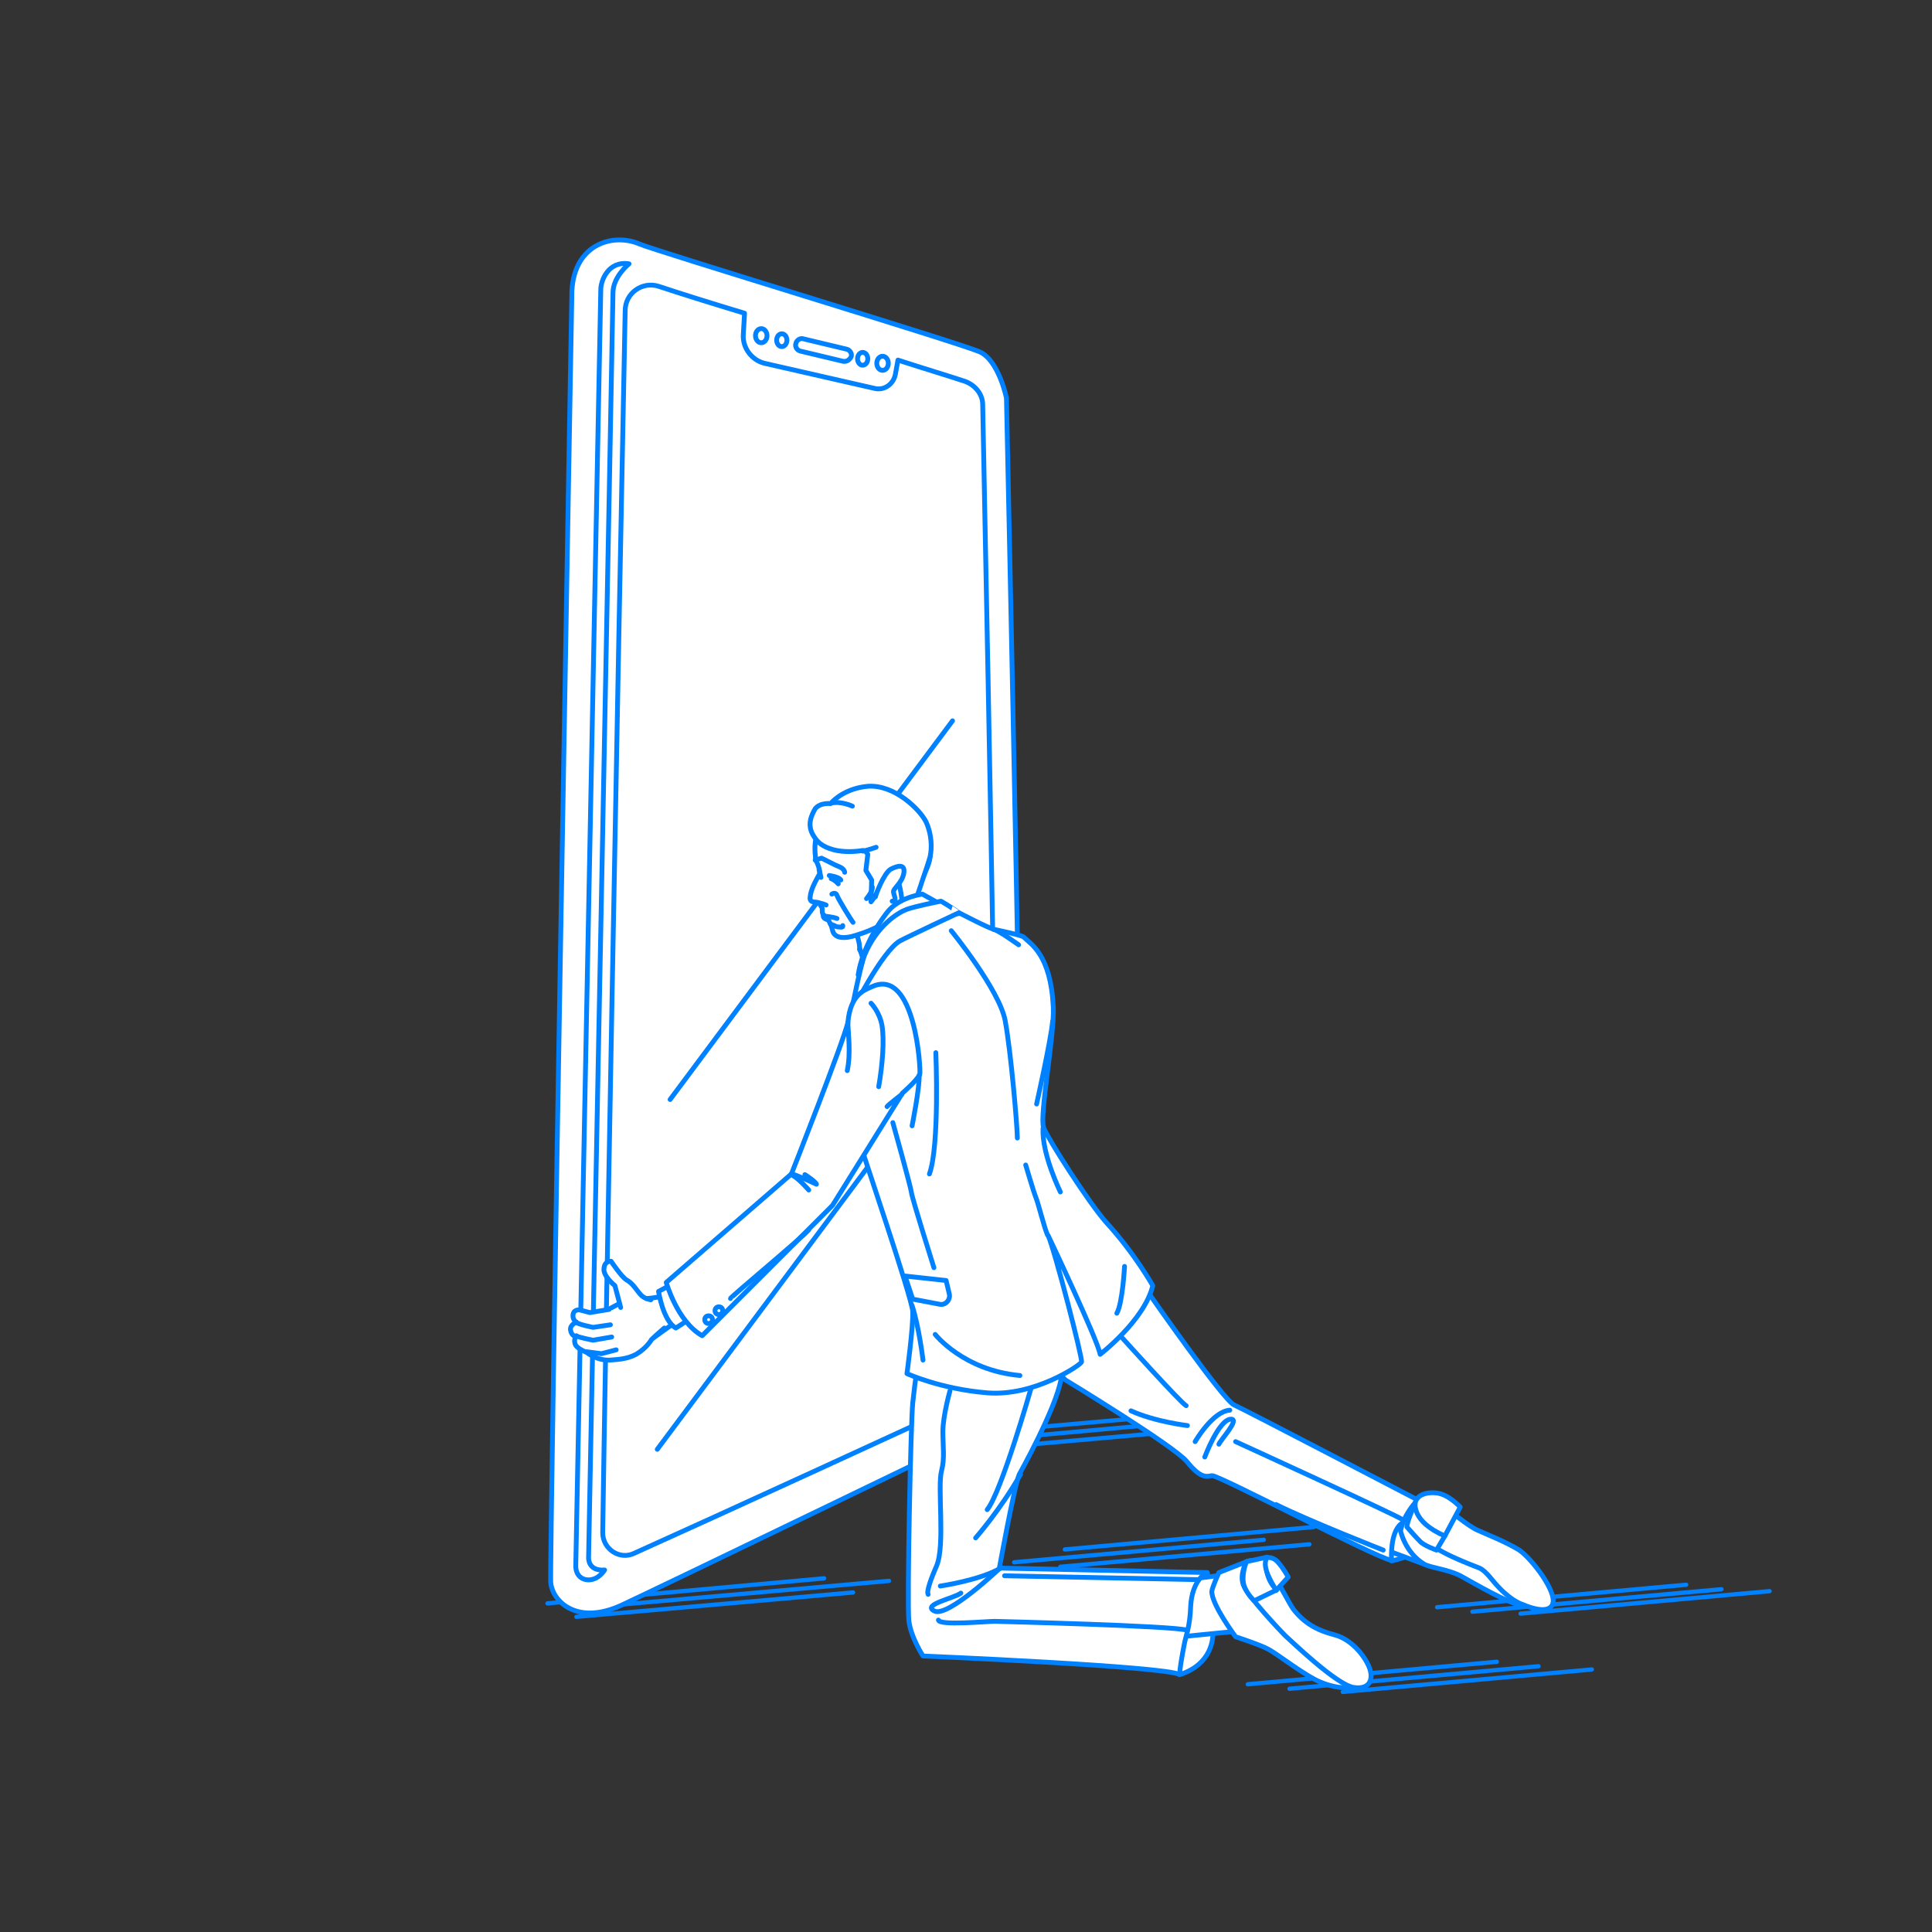 <?xml version="1.0" encoding="utf-8"?>
<!-- Generator: Adobe Illustrator 22.0.1, SVG Export Plug-In . SVG Version: 6.00 Build 0)  -->
<svg version="1.1" id="レイヤー_1" xmlns="http://www.w3.org/2000/svg" xmlns:xlink="http://www.w3.org/1999/xlink" x="0px"
	 y="0px" viewBox="0 0 301 301" style="enable-background:new 0 0 301 301;" xml:space="preserve">
<rect x="0" y="0" width="301" height="301" fill="#333333" stroke="none"/>
<style type="text/css">
	.st0{fill:none;}
	.st1{fill:none;stroke:#0081FF;stroke-width:0.668;stroke-linecap:round;stroke-linejoin:round;stroke-miterlimit:10;}
	.st2{fill:#FFFFFF;stroke:#0081FF;stroke-width:0.75;stroke-linecap:round;stroke-linejoin:round;stroke-miterlimit:10;}
	.st3{fill:none;stroke:#0081FF;stroke-width:0.75;stroke-linecap:round;stroke-linejoin:round;stroke-miterlimit:10;}
</style>
<g id="guide">
</g>
<rect x="0" y="1" class="st0" width="300" height="300"/>
<g>
	<g>
		<line class="st1" x1="236.9" y1="251.4" x2="275.7" y2="247.9"/>
		<line class="st1" x1="229.4" y1="251.1" x2="268.2" y2="247.6"/>
		<line class="st1" x1="223.9" y1="250.4" x2="262.7" y2="246.9"/>
	</g>
	<g>
		<line class="st1" x1="209.2" y1="263.6" x2="248" y2="260.1"/>
		<line class="st1" x1="200.9" y1="263.1" x2="239.7" y2="259.6"/>
		<line class="st1" x1="194.4" y1="262.4" x2="233.2" y2="258.9"/>
	</g>
	<g>
		<line class="st1" x1="165.2" y1="244.1" x2="204" y2="240.6"/>
		<line class="st1" x1="158" y1="243.4" x2="196.9" y2="239.9"/>
		<line class="st1" x1="165.9" y1="241.4" x2="204.7" y2="237.9"/>
	</g>
	<g>
		<line class="st1" x1="89.8" y1="251.9" x2="132.9" y2="248.1"/>
		<line class="st1" x1="95.5" y1="250.1" x2="138.5" y2="246.3"/>
		<line class="st1" x1="85.3" y1="249.8" x2="128.4" y2="245.9"/>
	</g>
	<g>
		<line class="st1" x1="142.8" y1="226.6" x2="185.9" y2="222.8"/>
		<line class="st1" x1="148.5" y1="224.8" x2="191.5" y2="220.9"/>
		<line class="st1" x1="138.3" y1="224.4" x2="181.4" y2="220.6"/>
	</g>
	<g>
		<g>
			<path class="st2" d="M89.1,45.3c0,0-3.5,198.3-3.3,201.2c0.2,2.9,4,6.8,11,3.6c5-2.3,59.8-28.8,59.8-28.8s2.1-0.7,2.8-4.3
				c0.7-3.6-2.6-155-2.6-155s-1.2-5.9-4.2-7.2c-3.5-1.5-50.8-15.8-53-16.8C95.6,36.3,89.5,37.9,89.1,45.3z"/>
			<path class="st3" d="M89.7,244.1l3.9-199c0-1.3,1.1-4.5,4.4-4c0,0-2.5,2-2.5,4.5s-3.8,197-3.8,197s-0.2,2.2,2.5,2
				c0,0-0.7,1.1-1.7,1.4C91.4,246.4,89.8,246,89.7,244.1z"/>
			<path class="st2" d="M150.3,59.4c-2.4-0.8-6.1-1.9-10.4-3.3l-0.4,2.2c-0.3,1.6-1.8,2.6-3.3,2.2l-17.1-3.9c-2-0.5-3.4-2.4-3.3-4.4
				l0.2-3.4c-5.3-1.6-10.1-3.1-13.4-4.2c-2.6-0.8-5.2,1.1-5.2,3.8c-1.2,60.6-3.1,162.1-3.5,190.4c0,2.5,2.6,4.3,4.9,3.2
				c12.9-5.8,43.4-19.8,53.5-24.5c2-0.9,3.3-2.9,3.3-5.2c0-18.5-1.4-95.2-2.5-149.3C153.1,61.5,152,60,150.3,59.4z"/>
			<line class="st3" x1="148.4" y1="112.3" x2="104.4" y2="171.3"/>
			<line class="st3" x1="146.4" y1="166.8" x2="102.4" y2="225.8"/>
			<path class="st2" d="M119.5,52.3c0,0.6-0.4,1.1-0.9,1.1c-0.5,0-0.9-0.5-0.9-1.1s0.4-1.1,0.9-1.1
				C119.1,51.2,119.5,51.7,119.5,52.3z"/>
			<ellipse class="st2" cx="137.5" cy="56.6" rx="0.9" ry="1.1"/>
			<ellipse class="st2" cx="121.8" cy="53" rx="0.8" ry="1"/>
			<ellipse class="st2" cx="134.4" cy="55.9" rx="0.8" ry="1"/>
			<path class="st2" d="M131.6,56.3c-0.1,0-0.2,0-0.2,0l-6.7-1.6c-0.5-0.1-0.9-0.7-0.7-1.2c0.1-0.5,0.7-0.9,1.2-0.7l6.7,1.6
				c0.5,0.1,0.9,0.7,0.7,1.2C132.4,56,132,56.3,131.6,56.3z"/>
		</g>
	</g>
	<g>
		<g>
			<g>
				<path class="st2" d="M188.1,245c0,0,0.9,6.3,0.9,9.1c0,4.9-3.9,6.4-5.2,6.8c0,0-1.7-0.5-1.5-5.6S186.6,245.2,188.1,245z"/>
				<path class="st2" d="M184.1,246.2l7.9-1c0,0-1.3,3.8-1,4.9c0.3,1.2,4.1,3.8,4.1,3.8l-15.1,1.5
					C180.1,255.5,181.2,248.2,184.1,246.2z"/>
				<path class="st2" d="M143.2,210.7c0,0-0.7,5-1,7.9s-0.9,31.3-0.6,33.9s2.2,5.5,2.2,5.5s37.9,1.6,40,2.9c0,0-0.1-0.6,0.7-4.7
					c0.2-1.2,0.9-2.7,1-5.9c0.2-4.2,2.5-5.3,2.5-5.3l-32.3-0.7c0,0,2.3-12.7,3.1-14.6c0,0,5.7-10.2,6.5-14.8
					c0.8-4.6,0.3-6.2,0.2-6.8c-0.1-0.7-1.3-6.8-5.4-7.7S144.3,204,143.2,210.7z"/>
				<path class="st2" d="M155.8,244.3c0,0-8.1,7.7-10.2,6.7c-2.1-1,3.1-2,4.1-2.8"/>
				<path class="st2" d="M146.5,247.1c0,0,6.2-0.9,9.4-2.8"/>
				<path class="st2" d="M152,239.6c0,0,3.8-4.3,7-9.9"/>
				<g>
					<path class="st2" d="M194.2,243.3l-4.3,1.7c0,0-1,2.2-1.1,2.9c-0.1,2,3.7,7.1,3.7,7.1s4,1.3,5.2,2c1.3,0.7,5.8,4.2,8.1,5.1
						c3.2,1.3,5,0.7,5,0.7s-4.4-2.8-8.2-6.8C199,252,192.7,245.9,194.2,243.3z"/>
					<path class="st2" d="M194.2,243.3c0,0-1.1,1.9-0.5,3.6s5.8,7.2,6.5,7.9c0.7,0.6,8,7.7,10.7,8.1c2.7,0.4,3.1-1.5,2.4-3.2
						c-0.7-1.7-2.7-4.3-5.4-5c-2.7-0.7-4.7-1.8-6.4-4C200,248.6,197.5,241.9,194.2,243.3z"/>
					<path class="st2" d="M194.2,243.3l3.2-0.7c0,0-0.3,1.4,0.1,2.8c0.4,1.4,1.4,2.3,1.4,2.3l-3.5,1.7c0,0-1.5-1.4-1.7-2.9
						C193.5,244.9,194.2,243.3,194.2,243.3z"/>
					<path class="st2" d="M197.4,242.7c0,0,0.9-0.3,1.8,0.8c0.8,0.9,1.5,2.2,1.5,2.2l-1.9,2.1C198.9,247.7,196.3,244.2,197.4,242.7z
						"/>
				</g>
				<path class="st2" d="M185,254c-1.7-0.7-30-1.4-30-1.4c-1.5,0-8.6,0.7-8.8-0.2"/>
				<path class="st2" d="M148,216.7c0,0-1.1,3.9-1.1,6.3c0,2.4,0.3,4.2-0.2,6.1c-0.7,2.5,0.6,11.7-0.8,14.9
					c-0.7,1.6-1.6,3.9-1.3,4.4"/>
			</g>
			<g>
				<path class="st2" d="M223.4,235.1c0,0,0.1,3.2-0.6,5.1c-0.7,1.8-6,3-6,3s-1.7-2.8-0.3-5.5C217.8,235,223.4,235.1,223.4,235.1z"
					/>
				<polygon class="st2" points="221.9,243.7 213,240.4 214.5,233 222,237.2 				"/>
				<path class="st2" d="M166,215c0,0,16.8,10.2,18.9,12.7c2.1,2.6,3,2.4,3.9,2.2c0.9-0.2,25.7,12.9,28,13.2c0,0-0.3-4.3,1.5-5.7
					s5.1-2.4,5.1-2.4s-29.5-15.4-31.1-16.1c-1.6-0.6-13.1-17.1-13.1-17.1s-10.8-11-13.9-9.5C162.1,193.9,153.7,202.9,166,215z"/>
				<path class="st3" d="M187.7,227c0,0,2.2-5.9,4.1-5.9c1.4,0-1.7,3.3-1.9,3.9"/>
				<path class="st3" d="M186.2,224.6c0,0,2.7-4.7,5.4-4.9"/>
				<path class="st3" d="M185,222.1c0,0-5.1-0.6-8.8-2.3"/>
				<path class="st3" d="M215.5,241.5c0,0-11.7-4.6-16.7-7.1"/>
				<g>
					<path class="st2" d="M220.5,234.1c0,0-1.8,1.9-2.3,4.4c0,0,0.7,3.4,3.7,5.2c1.1,0.6,3.8,0.8,5.8,1.9c2,1.1,7.6,4.4,9.5,4.5
						c0,0-8.8-8.7-9.9-10.2C226.2,238.5,220.5,234.1,220.5,234.1z"/>
					<path class="st2" d="M225.8,235.3c0,0,3,2.5,4.4,3.1c1.3,0.6,4.4,1.8,6.5,3.1c2,1.4,5.9,6.5,5.2,8.4c-0.7,1.9-4.6,0.1-4.6,0.1
						s-1.6-0.4-3.7-2.6c-1.1-1.1-2-2.6-3.1-3.1c-3.9-1.5-5.4-2.3-6.6-3S223.7,235.1,225.8,235.3z"/>
					<g>
						<path class="st2" d="M220.5,234.1c0,0-1.4,3.2-1.3,3.8c0,0,1.3,1.5,2,2.2c0.6,0.7,2.6,1.4,2.6,1.4l1.3-2.2L220.5,234.1z"/>
						<path class="st2" d="M220.5,234.1c0,0-0.7,2.9,4.6,5.2l2.4-4.5c0,0-1.8-2-3.7-2.2S220.7,233.1,220.5,234.1z"/>
					</g>
				</g>
			</g>
			<g>
				<path class="st2" d="M133.2,144.6c0,0,0.7,2.2,0.7,2.7s0.3,1.3,0.3,1.3l0.8,2.6l7.5-7c0,0-0.8-4.9-0.6-5.7L133.2,144.6z"/>
				<g>
					<path class="st2" d="M128.4,127.4c0,0-0.9,1.5-1.3,3.3c-0.3,1.4,0,3.3,0,3.3s0.9,1.7,0.5,2.3c-0.6,1.1-1.3,2.3-1.4,3.6
						c0,1,1.3,0.4,1.5,0.9c0.1,0.3,0.4,0.5,0.4,0.8c0,0.5,0,0.8,0.2,0.9c-0.2,0.7,0.6,0.7,0.8,0.9c0.4,0.8,0.4,0.7,0.6,1.5
						c0.2,1.1,1.4,1.4,3,1c1.5-0.4,7-2,9.5-6.4c2.4-4.4,3.5-5.8,2.2-9.2c-1.3-3.4-5.1-6.5-8.9-6.2
						C131.6,124.5,130.4,124.9,128.4,127.4z"/>
					<path class="st2" d="M126.8,130.3c0.5,0.8,1.2,1.6,3.1,2.1c1.5,0.4,3.4,0.3,4.5,0.1c0.5,0,0.8,0.6,0.8,0.6l-0.3,2.5l0.9,1.5
						l-0.1,3.4l0.6-0.8c0,0,1.5-2.9,1.9-3.1c0.4-0.2,1.5-0.2,1.5-0.2s0.8,2.5,0.8,4c0,1.3-0.2,5.8-0.2,5.8l2-1.9c0,0,0-2.1,0.2-3.3
						c0.4-1.7,1.8-5.4,2.4-7.5c0.3-1.3,0.3-3.4-0.6-5.4c-0.9-1.9-4.9-5.9-9.1-5.6c-3.3,0.3-5.2,2-5.8,2.7c0,0-1.6-0.2-2.4,0.8
						C126.5,126.9,125.6,128.5,126.8,130.3z"/>
					<path class="st2" d="M127,134l1-0.3l0.8,0.4c0,0,1,0.5,1.4,0.7c0.4,0.2,1.3,0.4,1.4,1.1"/>
					<path class="st2" d="M128.7,141c0,0-0.9-0.4-1.3-0.3"/>
					<path class="st3" d="M129.2,136.4c0,0,1.5,0.2,1.8,0.7"/>
					<path class="st3" d="M130.6,137.7c0,0-0.5-0.6-1.1-0.8"/>
					<path class="st2" d="M128.3,142.7c0,0,1.7,0.2,2.1,0.4"/>
					<path class="st2" d="M129.6,139.3c0,0,0.6-0.4,0.8,0.2c0.2,0.6,2.3,4,2.5,4.2"/>
					<path class="st2" d="M136.4,139.7c0-0.2,1.3-3.7,2.4-4.3c1-0.5,2.3-0.9,2,0.7c-0.3,1.5-1.6,2.3-1.6,2.8c0,0.5,0.7,1.7-0.2,1.5"
						/>
					<path class="st2" d="M132.8,125.6c0,0-1.7-0.8-3.2-0.5"/>
					<path class="st2" d="M129.4,144c0.2,0,1,0.4,1,0.4c0.4,0,1,0.2,0.9-0.2"/>
				</g>
				<path class="st3" d="M135.1,148.7c0,0-0.9-0.1-1.2-0.8"/>
			</g>
			<path class="st2" d="M147.3,141.3l-3.6-2c0,0-3.2,0.4-5.1,2.4c-1.3,1.4-4.3,6-4.9,10.2C133.8,151.8,142,141.4,147.3,141.3z"/>
			<path class="st2" d="M132.6,157.8c0,0,0,16,0.9,18.8c0.8,2.8,8.5,25.3,8.7,27.7c0.1,2.4-0.9,9.7-0.9,9.7s5.2,2.4,12.5,3
				s14.5-4.3,14.7-4.8c0.2-0.5-4.2-17.5-5.2-19.7c0,0,7.7,16.2,8.1,18.5c0,0,6.9-5.3,8.2-10.7c0,0-2.8-5-7.2-9.8
				c-2.7-3-9.1-13-9.8-14.8c-0.7-1.8,1.7-14.4,1.5-18.8c-0.4-8.2-3.5-9.8-4.6-10.9c-0.3-0.3-3.7-1-4.6-1.2c-0.9-0.2-5.3-2.5-5.3-2.5
				s-10,1.1-11.1,2.8C137.1,146.7,132.7,157.4,132.6,157.8z"/>
			<path class="st2" d="M146.6,140.4c0,0-4.1,0.8-5.4,1.3s-4.6,2.5-6.5,7.1c-0.7,1.8-2.1,9-2.1,9s4.8-9.6,7.6-11.2
				c1.3-0.7,9.2-4.4,9.2-4.4S147.7,141,146.6,140.4z"/>
			<path class="st2" d="M158.7,147.2c0,0-3.2-2.3-3.9-2.4"/>
			<path class="st2" d="M148.2,145c0,0,7.5,9.2,8.4,14s1.9,16.6,1.9,18.3"/>
			<path class="st2" d="M103,202c0,0-2.5,0.5-3.8,0.3s-4.9,2-4.9,2s0.1,4.8,0.4,5.8s2.3,0,2.3,0s2.4,0.1,5-1.8
				c2.3-1.7,6.3-4.4,6.3-4.4l-1.9-3L103,202z"/>
			<path class="st2" d="M101.4,202.5c0,0-0.9-0.1-1.5-0.7c-0.7-0.7-1.2-1.8-2.3-2.4c-0.8-0.5-2.4-2.9-2.4-2.9s-1-0.1-1.1,1.1
				c-0.2,1.2,1.7,2.7,1.7,2.7l0.9,3.4"/>
			<path class="st2" d="M94.9,204l-3,0.5l-1.5-0.4c0,0-0.9-0.2-1.1,0.6c-0.2,0.9,0.5,1.3,0.5,1.3s-1.1,0.4-0.9,1.3
				c0.2,0.9,0.8,0.9,0.8,0.9s-0.4,0.7,0,1.4c0.4,0.6,1.7,1.1,1.7,1.1s1.6,1.3,3.6,1.2c1.1-0.1,2.6-0.1,4.1-0.9
				c1.7-1,2.4-2.3,2.4-2.3c0.5-0.5,2-1.8,2-1.8"/>
			<path class="st3" d="M95.1,206.4l-2.7,0.4c0,0-2.5-0.5-2.6-0.8"/>
			<path class="st3" d="M95.3,208.3l-2.9,0.5c0,0-2.6-0.5-2.6-0.7"/>
			<polyline class="st3" points="96,210.3 93.7,210.9 91.4,210.6 			"/>
			<path class="st2" d="M105.4,199.7l-2.8,1.5c0,0,0.7,4.6,2.7,5.7l3.4-2.2C108.7,204.8,105.7,201.3,105.4,199.7z"/>
			<path class="st2" d="M135.9,153.7c-1,0.5-3.4,1-3.8,5.6c-0.8,3.3-8.8,23.6-8.8,23.6l-19.5,16.9c0,0,1.7,6.1,5.6,8.3l20.3-20.3
				l10.9-17.5c0,0,2.2-1.9,2.7-2.9C143.5,166.8,142.6,150.7,135.9,153.7z"/>
			<circle class="st2" cx="110.4" cy="205.6" r="0.6"/>
			<circle class="st2" cx="112" cy="204.2" r="0.6"/>
			<path class="st3" d="M113.8,202.3c0-0.2,11.3-9.6,12.2-10.7"/>
			<path class="st3" d="M126,185.4c0,0-1.8-2.1-2.8-2.4"/>
			<path class="st2" d="M135.7,156.3c0,0,1.3,1.3,1.7,3.4c0.4,2.3,0.1,6.1-0.5,9.6"/>
			<path class="st3" d="M145.5,197.5c0,0-3.4-10.8-3.5-11.7s-2.9-10.9-2.9-10.9"/>
			<path class="st3" d="M142.1,175.4c0,0,1.2-6,1.1-7.9"/>
			<path class="st3" d="M145.8,164c0,0,0.6,14.5-1,18.9"/>
			<path class="st2" d="M159.8,181.5c0,0,1.2,4.1,1.6,5.1c0.4,1,1.3,4.7,1.8,5.8"/>
			<path class="st2" d="M165.2,185.7c0,0-2.9-5.9-2.7-9.9"/>
			<path class="st2" d="M141,198.8l6.4,0.7l0.5,2.1c0.2,0.9-0.6,1.8-1.5,1.6l-4.2-0.8L141,198.8z"/>
			<path class="st3" d="M145.7,207.9c0,0,4.4,5.6,13.2,6.4"/>
			<path class="st3" d="M175.2,197.3c0,0-0.3,5.7-1.2,7.3"/>
		</g>
		<path class="st3" d="M136.5,132c0,0-1.4,0.5-2.1,0.6"/>
		<path class="st2" d="M127.9,136.7c0,0-0.2-1-0.3-1.2"/>
		<path class="st2" d="M135,140c0.1-0.1,1-1.2,0.9-1.8"/>
		<path class="st3" d="M125.4,183c0,0,1.7,1.1,1.8,1.5c0,0-3.4-1.6-3.9-1.6"/>
		<path class="st2" d="M132,166.8c0.6-2.8,0.1-6,0.1-7.5"/>
		<path class="st2" d="M138.2,172.4c0.1-0.2,2.3-1.9,2.3-1.9"/>
		<path class="st3" d="M161.5,172c0,0,2.2-9.8,2.5-12.9"/>
		<path class="st2" d="M143.8,211.9c0,0-0.6-5.1-1.7-8.5"/>
		<path class="st2" d="M160.6,216.4c0,0-4.6,16.1-6.8,18.8"/>
		<path class="st2" d="M174.9,208.5c0,0,9.1,10.1,9.9,10.5"/>
		<path class="st2" d="M192.5,224.6c0,0,25.8,11.8,25.9,12.1"/>
		<line class="st2" x1="156.5" y1="245.5" x2="186.5" y2="246.1"/>
	</g>
</g>
</svg>
